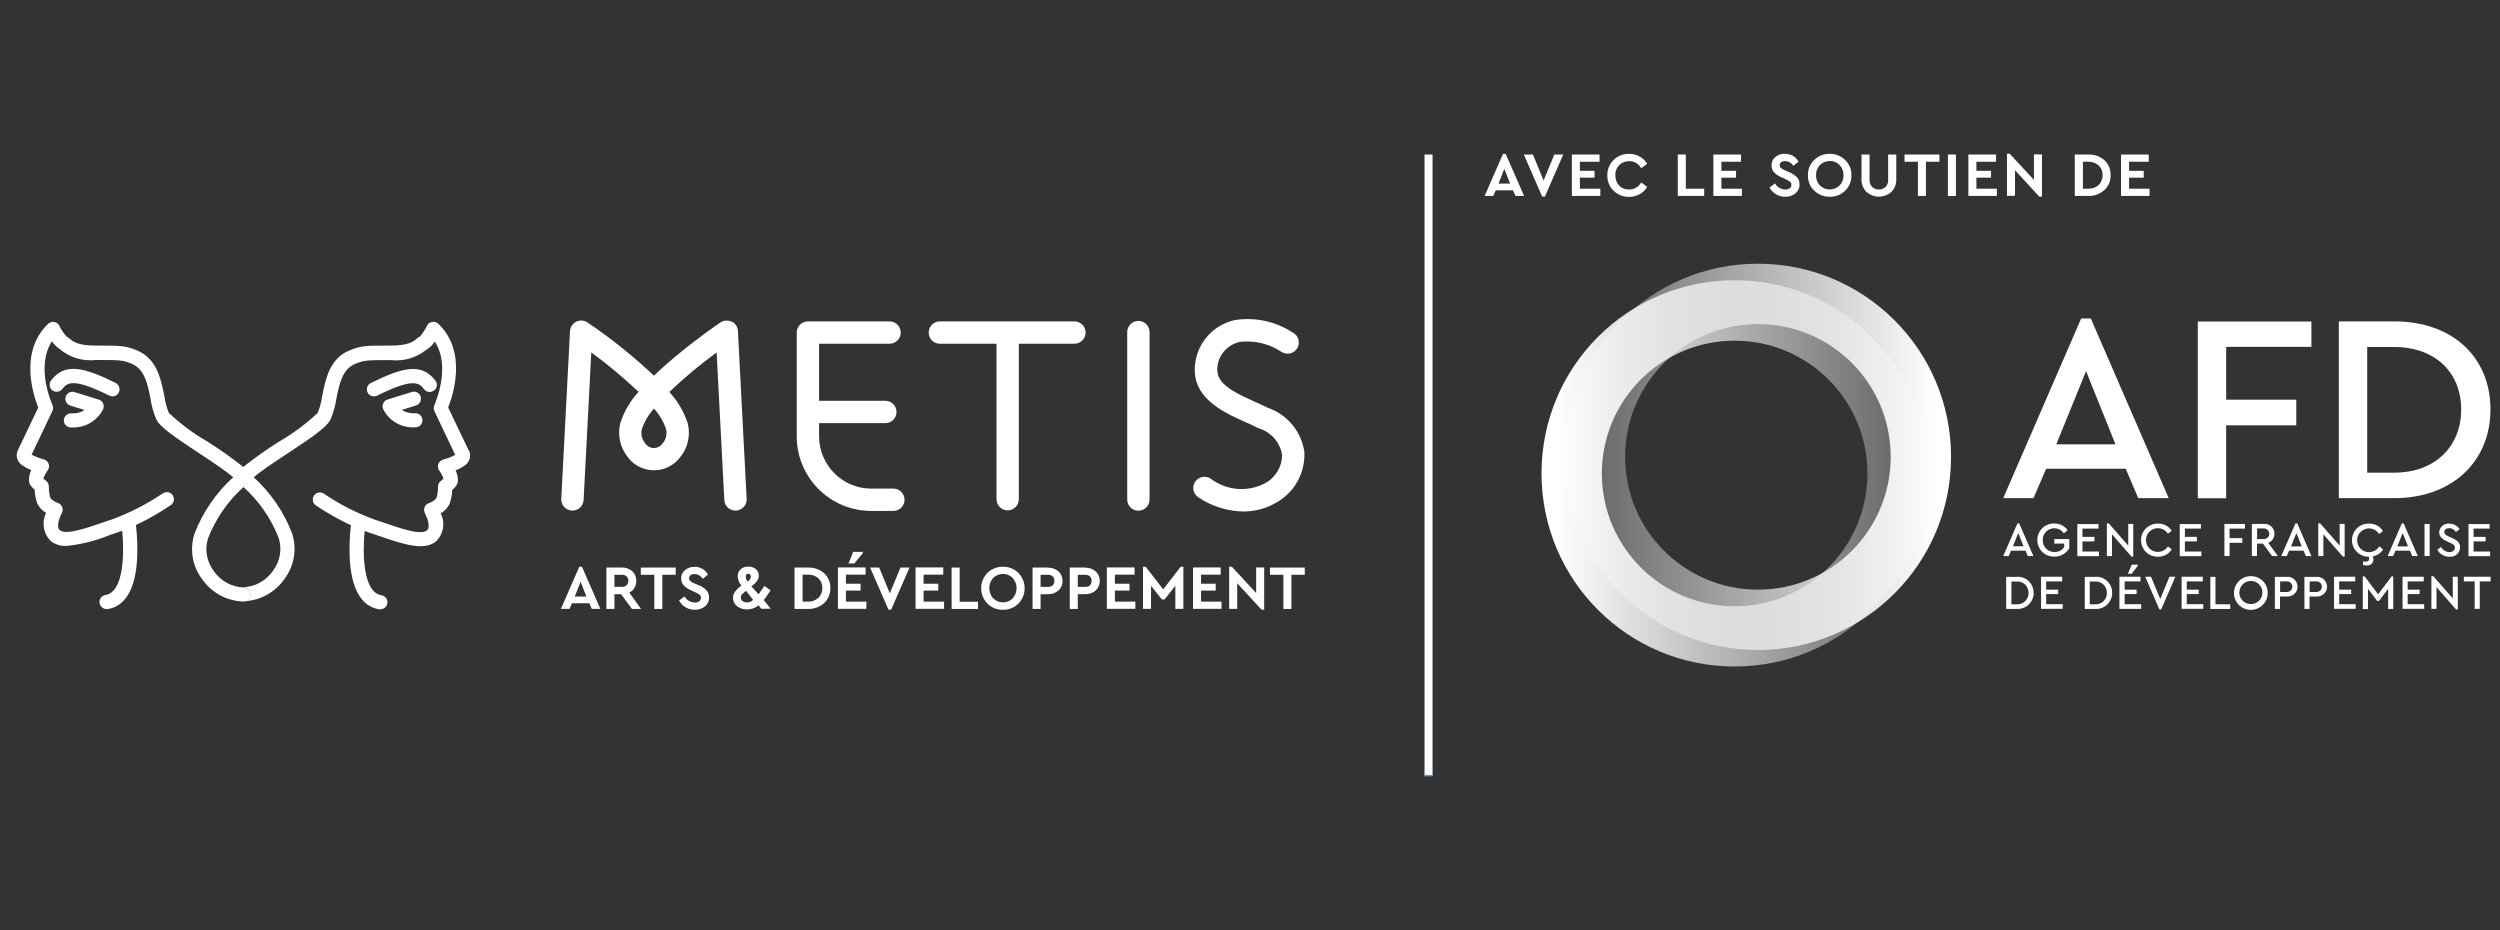 <svg xmlns="http://www.w3.org/2000/svg" xmlns:xlink="http://www.w3.org/1999/xlink" id="Calque_2" viewBox="0 0 215 80"><rect x="0" y="0" width="215" height="80" fill="#333333" stroke="none"/><defs><style>.cls-1{fill:none;}.cls-2{fill:url(#Dégradé_sans_nom_6);}.cls-3{fill:#5a9ad8;}.cls-4{fill:url(#Dégradé_sans_nom_6-2);}.cls-5{fill:#fff;}</style><linearGradient id="Dégradé_sans_nom_6" x1="-1537.59" y1="-289.69" x2="-1505.69" y2="-289.69" gradientTransform="translate(-1371.8 -248.97) rotate(-180)" gradientUnits="userSpaceOnUse"><stop offset="0" stop-color="#fff" stop-opacity=".2"></stop><stop offset="1" stop-color="#fff"></stop></linearGradient><linearGradient id="Dégradé_sans_nom_6-2" x1="134.57" y1="39.29" x2="166.46" y2="39.29" gradientTransform="matrix(1,0,0,1,0,0)" xlink:href="#Dégradé_sans_nom_6"></linearGradient></defs><g id="_x2014_ÎÓÈ_x5F_1"><path id="Tracé_2179" class="cls-5" d="M182.81,40.31h-6.84l-1.09,2.53h-2.6l6.7-15.45h.83l6.7,15.45h-2.62l-1.08-2.53ZM179.4,31.92l-2.56,6.29h5.09l-2.53-6.29Z"></path><path id="Tracé_2180" class="cls-5" d="M198.77,29.83h-7.32v4.54h6.03v2.21h-6.03v6.27h-2.44v-15.2h9.77v2.19Z"></path><path id="Tracé_2181" class="cls-5" d="M214.18,35.22c0,4.42-3.25,7.62-8.27,7.62h-4.77v-15.2h4.77c5.02,0,8.27,3.09,8.27,7.58M203.58,29.85v10.8h2.3c3.57,0,5.78-2.28,5.78-5.44s-2.21-5.37-5.78-5.37h-2.3Z"></path><path id="Tracé_2182" class="cls-5" d="M174.19,47.36h-1.24l-.2.46h-.47l1.22-2.81h.15l1.22,2.81h-.48l-.19-.46ZM173.57,45.84l-.46,1.14h.92l-.46-1.14Z"></path><path id="Tracé_2183" class="cls-5" d="M177.81,45.6l-.32.26c-.31-.45-.93-.57-1.38-.26-.28.19-.44.51-.43.84-.03.54.39,1.01.94,1.03.03,0,.05,0,.08,0,.33.01.64-.15.82-.42v-.3h-.85v-.39h1.29v.78c-.26.46-.76.74-1.29.73-.79.02-1.44-.6-1.46-1.39-.02-.79.6-1.44,1.39-1.46.03,0,.05,0,.08,0,.45,0,.88.21,1.14.58"></path><path id="Tracé_2184" class="cls-5" d="M180.47,45.46h-1.38v.71h1.03v.39h-1.03v.87h1.42v.4h-1.86v-2.76h1.82v.39Z"></path><path id="Tracé_2185" class="cls-5" d="M183.46,45.06v2.81h-.15l-1.68-1.92v1.87h-.44v-2.81h.16l1.68,1.91v-1.86h.44Z"></path><path id="Tracé_2186" class="cls-5" d="M186.77,45.65l-.33.25c-.3-.48-.93-.62-1.41-.32-.48.3-.62.93-.32,1.41s.93.62,1.41.32c.13-.08.24-.19.32-.32l.33.25c-.25.41-.7.65-1.18.64-.79.02-1.44-.6-1.46-1.39-.02-.79.6-1.44,1.39-1.46.03,0,.05,0,.08,0,.48-.01.93.23,1.18.64"></path><path id="Tracé_2187" class="cls-5" d="M189.27,45.46h-1.37v.71h1.03v.39h-1.03v.87h1.42v.4h-1.86v-2.76h1.82v.39Z"></path><path id="Tracé_2188" class="cls-5" d="M193.07,45.46h-1.33v.82h1.1v.4h-1.1v1.14h-.44v-2.76h1.77v.4Z"></path><path id="Tracé_2189" class="cls-5" d="M195.4,47.82l-.79-1.07h-.51v1.07h-.44v-2.76h1.01c.47-.05.88.29.93.75,0,.03,0,.06,0,.09.01.35-.2.66-.53.78l.83,1.14h-.51ZM194.11,46.36h.56c.25.02.47-.17.49-.42.02-.25-.17-.47-.42-.49-.02,0-.05,0-.07,0h-.56v.91Z"></path><path id="Tracé_2190" class="cls-5" d="M198.11,47.36h-1.25l-.2.46h-.47l1.22-2.81h.15l1.22,2.81h-.48l-.19-.46ZM197.49,45.84l-.46,1.15h.92l-.46-1.15Z"></path><path id="Tracé_2191" class="cls-5" d="M201.64,45.06v2.81h-.15l-1.68-1.92v1.87h-.44v-2.81h.16l1.68,1.91v-1.86h.44Z"></path><path id="Tracé_2192" class="cls-5" d="M204.62,46.99l.33.25c-.2.33-.53.55-.91.61.06.08.08.18.08.28-.01.29-.26.52-.55.5-.02,0-.03,0-.05,0-.1,0-.2-.01-.3-.04v-.3c.1,0,.19.01.24.01.17,0,.29-.08.29-.25,0-.06-.01-.12-.04-.17-.79,0-1.43-.62-1.44-1.41,0-.79.62-1.43,1.41-1.44.02,0,.04,0,.07,0,.48-.01.93.23,1.18.64l-.33.25c-.3-.48-.93-.62-1.41-.32-.48.3-.62.93-.32,1.41s.93.62,1.41.32c.13-.08.24-.19.32-.32"></path><path id="Tracé_2193" class="cls-5" d="M207.25,47.36h-1.24l-.2.46h-.47l1.22-2.81h.15l1.22,2.81h-.48l-.19-.46ZM206.63,45.84l-.46,1.15h.92l-.46-1.15Z"></path><rect id="Rectangle_160" class="cls-5" x="208.51" y="45.06" width=".44" height="2.76"></rect><path id="Tracé_2194" class="cls-5" d="M211.52,45.51l-.31.24c-.12-.2-.34-.33-.58-.33-.22,0-.42.11-.42.33,0,.21.16.28.39.39l.31.14c.42.19.66.41.66.79-.01.46-.39.82-.85.81-.02,0-.05,0-.07,0-.43,0-.83-.22-1.04-.6l.31-.24c.15.26.42.43.72.44.28,0,.48-.15.48-.39,0-.22-.16-.3-.41-.41l-.3-.14c-.35-.16-.64-.38-.64-.76.02-.44.39-.77.83-.75.01,0,.03,0,.04,0,.36,0,.7.18.89.49"></path><path id="Tracé_2195" class="cls-5" d="M214.1,45.46h-1.37v.71h1.03v.39h-1.03v.87h1.42v.4h-1.86v-2.76h1.82v.39Z"></path><path id="Tracé_2196" class="cls-5" d="M174.9,50.98c0,.76-.6,1.38-1.36,1.39-.05,0-.09,0-.14,0h-.87v-2.76h.86c.75-.08,1.42.47,1.49,1.22,0,.05,0,.11,0,.16M172.98,50.01v1.96h.42c.53.05,1-.34,1.05-.87,0-.04,0-.08,0-.11.02-.52-.39-.96-.91-.98-.05,0-.09,0-.14,0h-.42Z"></path><path id="Tracé_2197" class="cls-5" d="M177.34,50h-1.37v.71h1.03v.38h-1.03v.87h1.42v.4h-1.86v-2.76h1.82v.4Z"></path><path id="Tracé_2198" class="cls-5" d="M181.65,50.98c0,.76-.6,1.38-1.36,1.39-.05,0-.09,0-.14,0h-.86v-2.76h.86c.75-.08,1.42.47,1.49,1.22,0,.05,0,.11,0,.16M179.72,50.01v1.96h.42c.53.05,1-.34,1.05-.87,0-.04,0-.08,0-.11.02-.52-.39-.96-.91-.98-.05,0-.09,0-.14,0h-.42Z"></path><path id="Tracé_2199" class="cls-5" d="M184.09,50h-1.37v.71h1.03v.38h-1.03v.87h1.42v.4h-1.87v-2.76h1.81v.39ZM183.86,48.64l-.53.7h-.33l.33-.78h.53v.08Z"></path><path id="Tracé_2200" class="cls-5" d="M187.08,49.6l-1.22,2.81h-.15l-1.22-2.81h.5l.79,1.92.79-1.92h.49Z"></path><path id="Tracé_2201" class="cls-5" d="M189.43,50h-1.37v.71h1.03v.38h-1.03v.87h1.42v.4h-1.86v-2.76h1.82v.4Z"></path><path id="Tracé_2202" class="cls-5" d="M190.54,51.97h1.26v.4h-1.71v-2.76h.44v2.36Z"></path><path id="Tracé_2203" class="cls-5" d="M195.02,50.98c.01.8-.63,1.46-1.43,1.47-.8.01-1.46-.63-1.47-1.43s.63-1.46,1.43-1.47c0,0,.01,0,.02,0,.79-.01,1.44.61,1.45,1.4,0,0,0,.02,0,.03M192.58,50.98c.01.55.47.98,1.02.97s.98-.47.97-1.02c-.01-.54-.45-.97-.99-.97-.54,0-.98.42-.99.96,0,.02,0,.04,0,.06"></path><path id="Tracé_2204" class="cls-5" d="M197.59,50.45c0,.47-.38.85-.86.85-.03,0-.05,0-.08,0h-.57v1.07h-.44v-2.76h1.01c.47-.05.88.29.93.76,0,.03,0,.06,0,.09M196.09,50v.91h.56c.25.02.47-.17.49-.42.02-.25-.17-.47-.42-.49-.02,0-.05,0-.07,0h-.56Z"></path><path id="Tracé_2205" class="cls-5" d="M200.13,50.45c0,.47-.38.85-.86.85-.03,0-.05,0-.08,0h-.57v1.07h-.44v-2.76h1.01c.47-.05.88.29.93.76,0,.03,0,.06,0,.09M198.63,50v.91h.56c.25.02.47-.17.49-.42.02-.25-.17-.47-.42-.49-.02,0-.05,0-.07,0h-.56Z"></path><path id="Tracé_2206" class="cls-5" d="M202.54,50h-1.37v.71h1.03v.38h-1.03v.87h1.42v.4h-1.86v-2.76h1.82v.4Z"></path><path id="Tracé_2207" class="cls-5" d="M205.82,49.56v2.81h-.44v-1.73l-.79,1.04h-.15l-.79-1.04v1.74h-.45v-2.81h.16l1.16,1.54,1.16-1.54h.15Z"></path><path id="Tracé_2208" class="cls-5" d="M208.43,50h-1.37v.71h1.03v.38h-1.03v.87h1.42v.4h-1.86v-2.76h1.82v.4Z"></path><path id="Tracé_2209" class="cls-5" d="M211.37,49.6v2.81h-.15l-1.68-1.92v1.87h-.44v-2.81h.16l1.68,1.91v-1.86h.44Z"></path><path id="Tracé_2210" class="cls-5" d="M214.19,50h-.93v2.36h-.44v-2.36h-.93v-.4h2.3v.4Z"></path><rect id="Rectangle_161" class="cls-5" x="122.51" y="13.29" width=".69" height="53.42"></rect><rect id="Rectangle_162" class="cls-3" x="122.51" y="66.64" width=".69" height=".13"></rect><path id="Tracé_2211" class="cls-5" d="M130.12,16.37h-1.49l-.21.48h-.74l1.58-3.62h.23l1.58,3.62h-.74l-.21-.48ZM129.37,14.52l-.5,1.27h1l-.5-1.27Z"></path><path id="Tracé_2212" class="cls-5" d="M134.44,13.29l-1.58,3.62h-.23l-1.58-3.62h.78l.92,2.23.92-2.23h.78Z"></path><path id="Tracé_2213" class="cls-5" d="M137.56,13.91h-1.69v.78h1.26v.59h-1.26v.95h1.76v.62h-2.45v-3.56h2.38v.62Z"></path><path id="Tracé_2214" class="cls-5" d="M140.1,13.23c.32,0,.63.07.91.23.27.15.49.36.65.63l-.52.38c-.2-.38-.6-.62-1.04-.61-.32,0-.63.12-.85.34-.23.24-.35.56-.33.88-.01.33.11.64.33.88.22.23.53.35.85.34.43,0,.83-.23,1.04-.61l.52.38c-.15.26-.38.48-.64.63-.28.15-.6.23-.92.23-.5.01-.98-.18-1.33-.53-.36-.34-.55-.82-.54-1.32-.01-.5.18-.97.54-1.32.35-.35.83-.54,1.33-.53"></path><path id="Tracé_2215" class="cls-5" d="M144.98,16.23h1.58v.62h-2.27v-3.56h.69v2.94Z"></path><path id="Tracé_2216" class="cls-5" d="M149.73,13.91h-1.69v.78h1.26v.59h-1.26v.95h1.76v.62h-2.45v-3.56h2.38v.62Z"></path><path id="Tracé_2217" class="cls-5" d="M153.52,13.23c.24,0,.48.06.69.18.19.12.36.29.47.49l-.46.36c-.14-.25-.41-.4-.69-.41-.12,0-.24.03-.34.09-.09.06-.14.16-.13.27,0,.09.03.18.1.24.1.08.21.14.33.19l.41.18c.24.1.46.25.65.44.14.17.22.38.21.6.01.3-.12.58-.35.77-.25.2-.56.3-.87.29-.56.01-1.09-.29-1.36-.79l.47-.36c.18.32.52.52.88.53.14,0,.27-.03.39-.11.09-.07.15-.18.14-.3,0-.1-.03-.19-.11-.26-.11-.08-.24-.15-.37-.21l-.39-.18c-.23-.1-.45-.24-.62-.42-.15-.16-.22-.37-.22-.59-.01-.28.11-.55.33-.73.23-.19.52-.28.82-.28"></path><path id="Tracé_2218" class="cls-5" d="M156.02,13.76c.35-.35.83-.54,1.33-.53.5-.01.98.18,1.33.53.36.34.56.82.54,1.32.01.5-.18.97-.54,1.32-.35.35-.83.54-1.33.52-.49.01-.97-.18-1.33-.53-.36-.34-.55-.82-.54-1.32-.01-.49.18-.97.54-1.32M157.35,13.85c-.32,0-.62.12-.84.34-.22.24-.34.55-.33.88-.01.33.11.64.33.88.47.46,1.22.46,1.69,0,.23-.24.35-.55.34-.88.01-.33-.11-.64-.34-.88-.22-.23-.52-.35-.84-.35"></path><path id="Tracé_2219" class="cls-5" d="M163.08,13.29v2.1c.02.41-.13.81-.42,1.11-.61.55-1.54.55-2.15,0-.29-.3-.44-.7-.42-1.11v-2.1h.69v2.16c-.01.23.07.46.22.63.33.29.83.29,1.16,0,.16-.17.24-.4.22-.63v-2.16h.69Z"></path><path id="Tracé_2220" class="cls-5" d="M166.78,13.91h-1.15v2.94h-.69v-2.94h-1.15v-.62h3v.62Z"></path><rect id="Rectangle_163" class="cls-5" x="167.52" y="13.29" width=".69" height="3.56"></rect><path id="Tracé_2221" class="cls-5" d="M171.66,13.91h-1.69v.78h1.26v.59h-1.26v.95h1.76v.62h-2.45v-3.56h2.38v.62Z"></path><path id="Tracé_2222" class="cls-5" d="M175.61,13.29v3.62h-.23l-2.09-2.27v2.2h-.69v-3.62h.23l2.09,2.25v-2.19h.69Z"></path><path id="Tracé_2223" class="cls-5" d="M178.44,13.29h1.15c.51-.02,1.01.15,1.39.49.36.33.55.8.53,1.28.02.49-.18.96-.54,1.29-.38.34-.88.52-1.39.5h-1.15v-3.56ZM179.13,13.91v2.32h.46c.33.01.65-.1.89-.32.23-.22.35-.53.34-.85.02-.31-.11-.62-.34-.84-.25-.21-.57-.32-.9-.31h-.46Z"></path><path id="Tracé_2224" class="cls-5" d="M184.79,13.91h-1.69v.78h1.26v.59h-1.26v.95h1.76v.62h-2.45v-3.56h2.38v.62Z"></path><path id="Tracé_2225" class="cls-5" d="M76.86,42.02h-1.93c-2.48,0-4.48-2.01-4.49-4.49v-1.14h5.7c.53,0,.96-.43.96-.96s-.43-.96-.96-.96h-5.7v-4.91h6.09c.53-.02.95-.46.93-.99-.02-.51-.42-.91-.93-.93h-7.05c-.53,0-.96.43-.96.96v8.93c0,3.54,2.87,6.41,6.41,6.41h1.93c.53-.02.95-.46.93-.99-.02-.51-.42-.91-.93-.93"></path><path id="Tracé_2226" class="cls-5" d="M92.43,27.64h-11.57c-.53-.02-.98.4-.99.93-.02.53.4.98.93.99.02,0,.04,0,.06,0h4.84v13.4c.02.53.46.95.99.93.51-.02.91-.42.93-.93v-13.4h4.81c.53-.02.95-.46.93-.99-.02-.51-.42-.91-.93-.93"></path><path id="Tracé_2227" class="cls-5" d="M97.9,27.6c-.53,0-.96.43-.96.96v14.4c0,.53.43.96.96.96s.96-.43.96-.96v-14.4c0-.53-.43-.96-.96-.96"></path><path id="Tracé_2228" class="cls-5" d="M112.19,38.99c-.21-1.81-1.44-3.33-3.16-3.92-.36-.18-.74-.35-1.14-.53-2.52-1.12-3.51-1.84-3.13-3.37.24-.89.97-1.58,1.87-1.77,1.26-.14,2.53.16,3.59.87.45.28,1.04.15,1.33-.3.28-.45.15-1.04-.3-1.33-.02-.01-.04-.02-.06-.03-1.46-.96-3.22-1.35-4.95-1.09-1.63.34-2.93,1.57-3.35,3.18-.84,3.35,2.2,4.7,4.21,5.6.39.17.76.34,1.07.5.02,0,.04.02.06.03,1.06.31,1.85,1.2,2.03,2.28,0,1.04-.58,1.99-1.5,2.47-1.51.77-3.32.6-4.66-.43-.45-.28-1.04-.15-1.33.3-.28.44-.16,1.02.28,1.31,1.14.78,2.49,1.2,3.87,1.23.99,0,1.95-.25,2.81-.75,1.55-.85,2.49-2.49,2.45-4.25"></path><path id="Tracé_2229" class="cls-5" d="M62.93,27.67c-.31-.15-.68-.13-.97.06-.08.05-1.93,1.3-3.9,2.95-.68.57-1.29,1.11-1.82,1.63-1.78-1.68-3.69-3.21-5.72-4.58-.44-.3-1.04-.18-1.33.25-.1.15-.16.32-.17.49l-.75,14.43c-.03.53.38.98.91,1.01.53.03.98-.38,1.01-.91l.66-12.69c1.43,1.04,2.78,2.18,4.07,3.39-.72.77-1.26,1.7-1.58,2.71-.24.99-.02,2.04.61,2.85.9,1.27,2.67,1.56,3.93.66.25-.18.47-.4.66-.66.63-.8.85-1.85.61-2.84-.33-1.01-.87-1.93-1.59-2.71,1.28-1.22,2.64-2.36,4.07-3.4l.66,12.69c.03.51.45.91.96.91h.05c.53-.03.94-.48.91-1.01,0,0,0,0,0,0l-.75-14.44c-.02-.35-.22-.66-.53-.81M57.01,38.09c-.26.43-.82.57-1.24.31-.13-.08-.23-.18-.31-.31-.27-.34-.36-.78-.26-1.19.22-.65.58-1.25,1.04-1.76.47.51.82,1.11,1.04,1.76.1.42,0,.86-.26,1.19"></path><path id="Tracé_2230" class="cls-5" d="M49.82,48.74l-1.58,3.62h.74l.21-.48h1.49l.21.48h.74l-1.58-3.62h-.23ZM49.43,51.3l.5-1.27.5,1.27h-1Z"></path><path id="Tracé_2231" class="cls-5" d="M54.56,50.55c.11-.18.17-.39.16-.61.01-.31-.12-.61-.35-.82-.25-.21-.57-.33-.9-.31h-1.32v3.56h.69v-1.27h.57l.94,1.27h.78l-1.01-1.41c.19-.09.34-.23.45-.4M53.89,50.33c-.11.1-.26.15-.41.14h-.64v-1.04h.64c.15,0,.3.04.41.14.2.21.2.54,0,.76"></path><path id="Tracé_2232" class="cls-5" d="M55.12,49.43h1.15v2.94h.69v-2.94h1.15v-.62h-3v.62Z"></path><path id="Tracé_2233" class="cls-5" d="M60.1,50.34l-.41-.18c-.12-.05-.23-.11-.33-.19-.07-.06-.1-.15-.1-.24,0-.11.04-.21.13-.27.1-.06.22-.1.34-.09.29,0,.55.16.7.41l.46-.36c-.11-.2-.27-.37-.47-.49-.21-.13-.45-.19-.69-.18-.3-.01-.59.09-.82.28-.22.18-.34.44-.33.72,0,.22.07.43.22.59.18.18.39.33.62.42l.38.18c.13.05.25.12.37.21.07.06.11.16.11.26,0,.12-.05.23-.14.3-.11.08-.25.12-.39.11-.37-.01-.7-.21-.88-.53l-.47.36c.27.49.79.8,1.36.79.32.01.63-.09.87-.29.23-.19.36-.47.35-.77,0-.22-.07-.43-.21-.6-.18-.19-.4-.34-.65-.44"></path><path id="Tracé_2234" class="cls-5" d="M65.96,51.22l.16-.23c.07-.1.12-.17.15-.22l-.53-.38-.24.34c-.12.17-.21.3-.26.38l-.62-.68c.42-.31.64-.61.64-.92,0-.21-.09-.42-.25-.56-.18-.15-.42-.23-.66-.22-.24-.01-.48.07-.66.23-.17.16-.26.38-.25.61.02.29.13.57.32.78-.2.15-.38.32-.54.52-.12.16-.18.35-.18.55,0,.28.12.54.34.71.25.19.55.29.87.28.36,0,.71-.12.99-.35l.23.29h.81l-.6-.74c.05-.06.1-.12.16-.2.06-.08.1-.14.14-.2M64.18,49.41c.08-.09.23-.09.32-.01,0,0,0,0,.01.01.04.05.06.12.06.18,0,.08-.02.15-.06.21-.06.08-.12.16-.2.22-.1-.12-.16-.27-.18-.43,0-.07.02-.13.06-.18M64.26,51.81c-.14,0-.29-.04-.4-.12-.1-.08-.15-.19-.15-.32,0-.1.04-.2.11-.27.11-.11.22-.2.35-.28l.6.77c-.14.13-.32.21-.51.22"></path><path id="Tracé_2235" class="cls-5" d="M69.48,48.81h-1.15v3.56h1.15c.51.02,1.01-.16,1.39-.5.36-.33.55-.8.54-1.29.02-.48-.18-.95-.53-1.28-.38-.33-.88-.51-1.39-.49M70.37,51.42c-.24.22-.57.34-.89.32h-.46v-2.32h.46c.33-.02.65.09.9.31.23.22.35.52.34.84.01.32-.11.63-.34.85"></path><path id="Tracé_2236" class="cls-5" d="M74.2,47.58v-.12h-.83l-.4,1h.5l.73-.88Z"></path><path id="Tracé_2237" class="cls-5" d="M72.75,50.79h1.26v-.59h-1.26v-.78h1.69v-.62h-2.38v3.56h2.45v-.62h-1.76v-.95Z"></path><path id="Tracé_2238" class="cls-5" d="M76.53,51.04l-.92-2.23h-.78l1.58,3.62h.23l1.58-3.62h-.78l-.92,2.23Z"></path><path id="Tracé_2239" class="cls-5" d="M79.43,50.79h1.26v-.59h-1.26v-.78h1.69v-.62h-2.38v3.56h2.45v-.62h-1.76v-.95Z"></path><path id="Tracé_2240" class="cls-5" d="M82.53,48.81h-.69v3.56h2.27v-.62h-1.58v-2.94Z"></path><path id="Tracé_2241" class="cls-5" d="M86.25,48.74c-.49-.01-.97.18-1.33.53-.72.73-.72,1.9,0,2.64.35.35.83.54,1.33.53.5.01.98-.18,1.33-.53.72-.73.72-1.91,0-2.64-.35-.35-.83-.54-1.33-.53M87.1,51.46c-.47.46-1.22.46-1.69,0-.44-.5-.44-1.26,0-1.76.47-.46,1.22-.46,1.68,0,.45.5.45,1.26,0,1.76"></path><path id="Tracé_2242" class="cls-5" d="M90.12,48.81h-1.32v3.56h.69v-1.27h.64c.33.01.65-.1.9-.32.23-.21.36-.51.35-.82,0-.31-.12-.61-.35-.82-.25-.22-.57-.33-.9-.32M90.54,50.33c-.11.1-.26.15-.41.14h-.64v-1.04h.64c.15,0,.3.04.41.14.19.22.19.54,0,.76"></path><path id="Tracé_2243" class="cls-5" d="M93.32,48.81h-1.32v3.56h.69v-1.27h.64c.33.01.65-.1.9-.32.23-.21.36-.51.35-.82,0-.31-.12-.61-.35-.82-.25-.22-.57-.33-.9-.32M93.74,50.33c-.11.1-.26.15-.41.14h-.64v-1.04h.64c.15,0,.3.04.41.14.19.22.19.54,0,.76"></path><path id="Tracé_2244" class="cls-5" d="M95.88,50.79h1.26v-.59h-1.26v-.78h1.69v-.62h-2.38v3.56h2.45v-.62h-1.76v-.95Z"></path><path id="Tracé_2245" class="cls-5" d="M100.03,50.68l-1.5-1.94h-.23v3.62h.69v-1.98l.93,1.17h.23l.93-1.17v1.98h.69v-3.62h-.23l-1.5,1.94Z"></path><path id="Tracé_2246" class="cls-5" d="M103.29,50.79h1.26v-.59h-1.26v-.78h1.69v-.62h-2.38v3.56h2.45v-.62h-1.76v-.95Z"></path><path id="Tracé_2247" class="cls-5" d="M108.02,50.99l-2.08-2.25h-.23v3.62h.69v-2.2l2.09,2.27h.23v-3.63h-.69v2.19Z"></path><path id="Tracé_2248" class="cls-5" d="M109.22,48.81v.62h1.15v2.94h.69v-2.94h1.15v-.62h-3Z"></path><path id="Tracé_2250" class="cls-5" d="M21.4,41.39l-.04.04-.44.44c1.35,1.21,2.4,2.72,3.05,4.41.3.95.12,1.99-.48,2.79-.58.86-1.53,1.39-2.57,1.43h.03c.33,0,.6.27.6.61,0,.32-.25.58-.57.6,1.41-.06,2.7-.78,3.5-1.94.83-1.12,1.07-2.57.64-3.9-.71-1.85-1.85-3.51-3.33-4.85-.14.11-.27.23-.39.36"></path><path id="Tracé_2251" class="cls-5" d="M9.67,34.09c.34,0,.61-.27.61-.61,0-.23-.13-.44-.34-.55-2.75-1.36-4.37-1.76-5.55-.21-.2.27-.15.65.11.85.27.2.65.15.85-.11.47-.61,1.03-.93,4.05.56.08.04.17.06.27.06"></path><path id="Tracé_2252" class="cls-5" d="M5.49,36.12c-.02.33.24.62.57.64,0,0,0,0,0,0,.07,0,.13,0,.19,0,1.1.03,2.12-.58,2.62-1.57.13-.31,0-.67-.31-.8-.02,0-.04-.02-.06-.02l-2.09-.65c-.32-.1-.66.08-.76.4-.1.32.08.66.4.76h0l1.22.38c-.34.22-.74.32-1.14.29-.33-.02-.62.24-.64.57,0,0,0,0,0,0"></path><path id="Tracé_2253" class="cls-5" d="M40.29,38.7l-1.75-3.66c.42-1.04,1.67-4.8-.85-7.2-.24-.23-.63-.22-.86.02-.04.04-.07.09-.1.14-.16.33-.36.64-.59.92-.12.06-.23.14-.33.23-.28.23-.7.57-2.21.57h-.02c-2.11,0-2.5,0-3.51.41-1.73.7-2.08,2.49-2.36,3.93-.07.5-.2.99-.39,1.45-.99.93-2.08,1.75-3.26,2.43-1.09.68-2.13,1.42-3.14,2.22-1-.8-2.05-1.54-3.14-2.22-1.18-.68-2.27-1.5-3.26-2.43-.19-.47-.32-.95-.39-1.45-.28-1.44-.64-3.23-2.36-3.93-1.01-.41-1.4-.41-3.53-.41h-.02c-1.49,0-1.92-.34-2.2-.57-.09-.08-.19-.15-.3-.21-.25-.28-.46-.59-.62-.93-.15-.3-.52-.42-.82-.26-.05.03-.1.06-.14.1-2.52,2.4-1.27,6.15-.85,7.2l-1.75,3.66c-.2.41-.1.91.25,1.21.27.21.57.38.9.5-.14.29-.21.61-.2.93,0,.11.03.36.49.76.01.4.09.8.22,1.18.17.35.43.63.77.82-.41.82-.24,1.81.42,2.44.38.28.84.42,1.32.4,1.28-.13,2.53-.44,3.71-.93l.65-.22c.15-.05.3-.1.44-.16.18,1.84.17,5.27-1.44,5.53-.33.05-.56.36-.51.69.05.3.31.52.61.52.03,0,.07,0,.1,0,1.03-.17,2.3-1.02,2.51-4.16.06-1.02.03-2.05-.09-3.07,1.05-.49,2.05-1.07,3.01-1.72.27-.19.34-.57.15-.85-.19-.27-.57-.34-.85-.15-1.35.91-2.8,1.66-4.32,2.22l-.65.22c-1.72.59-3.34,1.15-3.88.73-.38-.3.04-1.25.16-1.47.17-.29.06-.66-.23-.83-.03-.02-.06-.03-.09-.04-.25-.08-.47-.22-.65-.42-.1-.32-.14-.66-.14-1,0-.19-.09-.38-.24-.49-.08-.06-.15-.13-.23-.19.09-.25.21-.49.37-.71.2-.27.14-.65-.14-.85-.06-.04-.13-.08-.21-.1-.36-.09-.7-.23-1.03-.4l1.79-3.76c.08-.16.08-.35,0-.52-.02-.03-1.49-3.27-.04-5.47.17.27.4.5.68.68.04.03.08.05.11.09.84.66,1.91.96,2.98.84,2.11,0,2.28,0,3.08.32,1.12.45,1.38,1.77,1.63,3.04.09.61.26,1.21.51,1.78.35.67,1.62,1.53,3.67,2.88,1.11.73,2.25,1.49,2.93,2.06-1.47,1.33-2.61,2.99-3.33,4.85-.43,1.33-.2,2.78.64,3.9.8,1.16,2.09,1.88,3.5,1.94h.13c.33-.02.59-.31.57-.64-.02-.32-.28-.57-.6-.57h-.03c-1.03-.04-1.99-.57-2.57-1.43-.6-.8-.78-1.84-.48-2.79.66-1.69,1.7-3.2,3.05-4.41l.44-.44.04-.04c.12-.13.25-.25.39-.36.68-.58,1.82-1.33,2.93-2.06,2.04-1.35,3.31-2.21,3.67-2.88.25-.57.42-1.17.51-1.78.25-1.27.51-2.58,1.63-3.04.8-.32.97-.32,3.09-.32,1.06.12,2.12-.19,2.96-.84.03-.03.07-.06.11-.08.28-.17.51-.41.68-.68,1.45,2.2-.02,5.43-.03,5.47-.08.16-.08.35,0,.52l1.79,3.76c-.33.17-.67.31-1.03.4-.32.08-.52.42-.44.74.02.07.05.14.09.2.16.22.28.45.37.71-.07.07-.15.13-.23.19-.15.12-.24.3-.24.49,0,.34-.04.68-.14,1-.17.2-.4.34-.65.42-.32.11-.48.46-.37.78.01.03.03.07.04.1.12.22.54,1.17.16,1.47-.54.42-2.16-.14-3.88-.73l-.65-.22c-1.53-.56-2.98-1.3-4.32-2.21-.27-.19-.65-.13-.85.15-.19.27-.13.65.15.85.96.65,1.97,1.22,3.02,1.71-.12,1.02-.15,2.04-.09,3.07.22,3.14,1.48,3.99,2.51,4.16.03,0,.07,0,.1,0,.34,0,.61-.26.62-.6,0-.3-.22-.56-.52-.61-1.61-.26-1.62-3.69-1.44-5.53.15.06.3.11.44.16l.65.22c2.22.76,3.97,1.36,5.03.54.66-.63.83-1.62.42-2.44.34-.19.6-.47.77-.82.13-.38.21-.78.22-1.18.46-.4.48-.65.49-.76.01-.32-.06-.64-.2-.93.32-.12.62-.29.89-.5.35-.3.46-.8.26-1.21"></path><path id="Tracé_2254" class="cls-5" d="M37.33,33.58c.27-.2.32-.58.11-.85,0,0,0,0,0,0-1.18-1.55-2.8-1.15-5.55.21-.3.15-.42.51-.28.81s.51.42.81.28c3.02-1.49,3.58-1.18,4.05-.56.2.27.58.32.85.11,0,0,0,0,0,0"></path><path id="Tracé_2255" class="cls-5" d="M36.18,34.11c-.1-.32-.44-.5-.76-.4l-2.09.65c-.32.1-.5.44-.4.76,0,.02.01.04.02.06.49.99,1.51,1.6,2.62,1.57.06,0,.13,0,.19,0,.33-.02.59-.3.57-.64s-.3-.59-.64-.57c-.4.03-.8-.07-1.14-.29l1.22-.38c.32-.1.5-.44.4-.76,0,0,0,0,0,0"></path><path class="cls-2" d="M149.18,57.32c9.17,0,16.61-7.43,16.61-16.61s-7.43-16.61-16.61-16.61-16.61,7.43-16.61,16.61,7.43,16.61,16.61,16.61ZM149.18,29.3c6.31,0,11.42,5.11,11.42,11.42s-5.11,11.42-11.42,11.42-11.42-5.11-11.42-11.42,5.11-11.42,11.42-11.42Z"></path><path class="cls-4" d="M151.18,22.68c-9.17,0-16.61,7.43-16.61,16.61s7.43,16.61,16.61,16.61,16.61-7.43,16.61-16.61-7.43-16.61-16.61-16.61ZM151.18,50.71c-6.31,0-11.42-5.11-11.42-11.42s5.11-11.42,11.42-11.42,11.42,5.11,11.42,11.42-5.11,11.42-11.42,11.42Z"></path><rect class="cls-1" y="11" width="215" height="58"></rect><rect class="cls-1" width="215" height="80"></rect></g></svg>